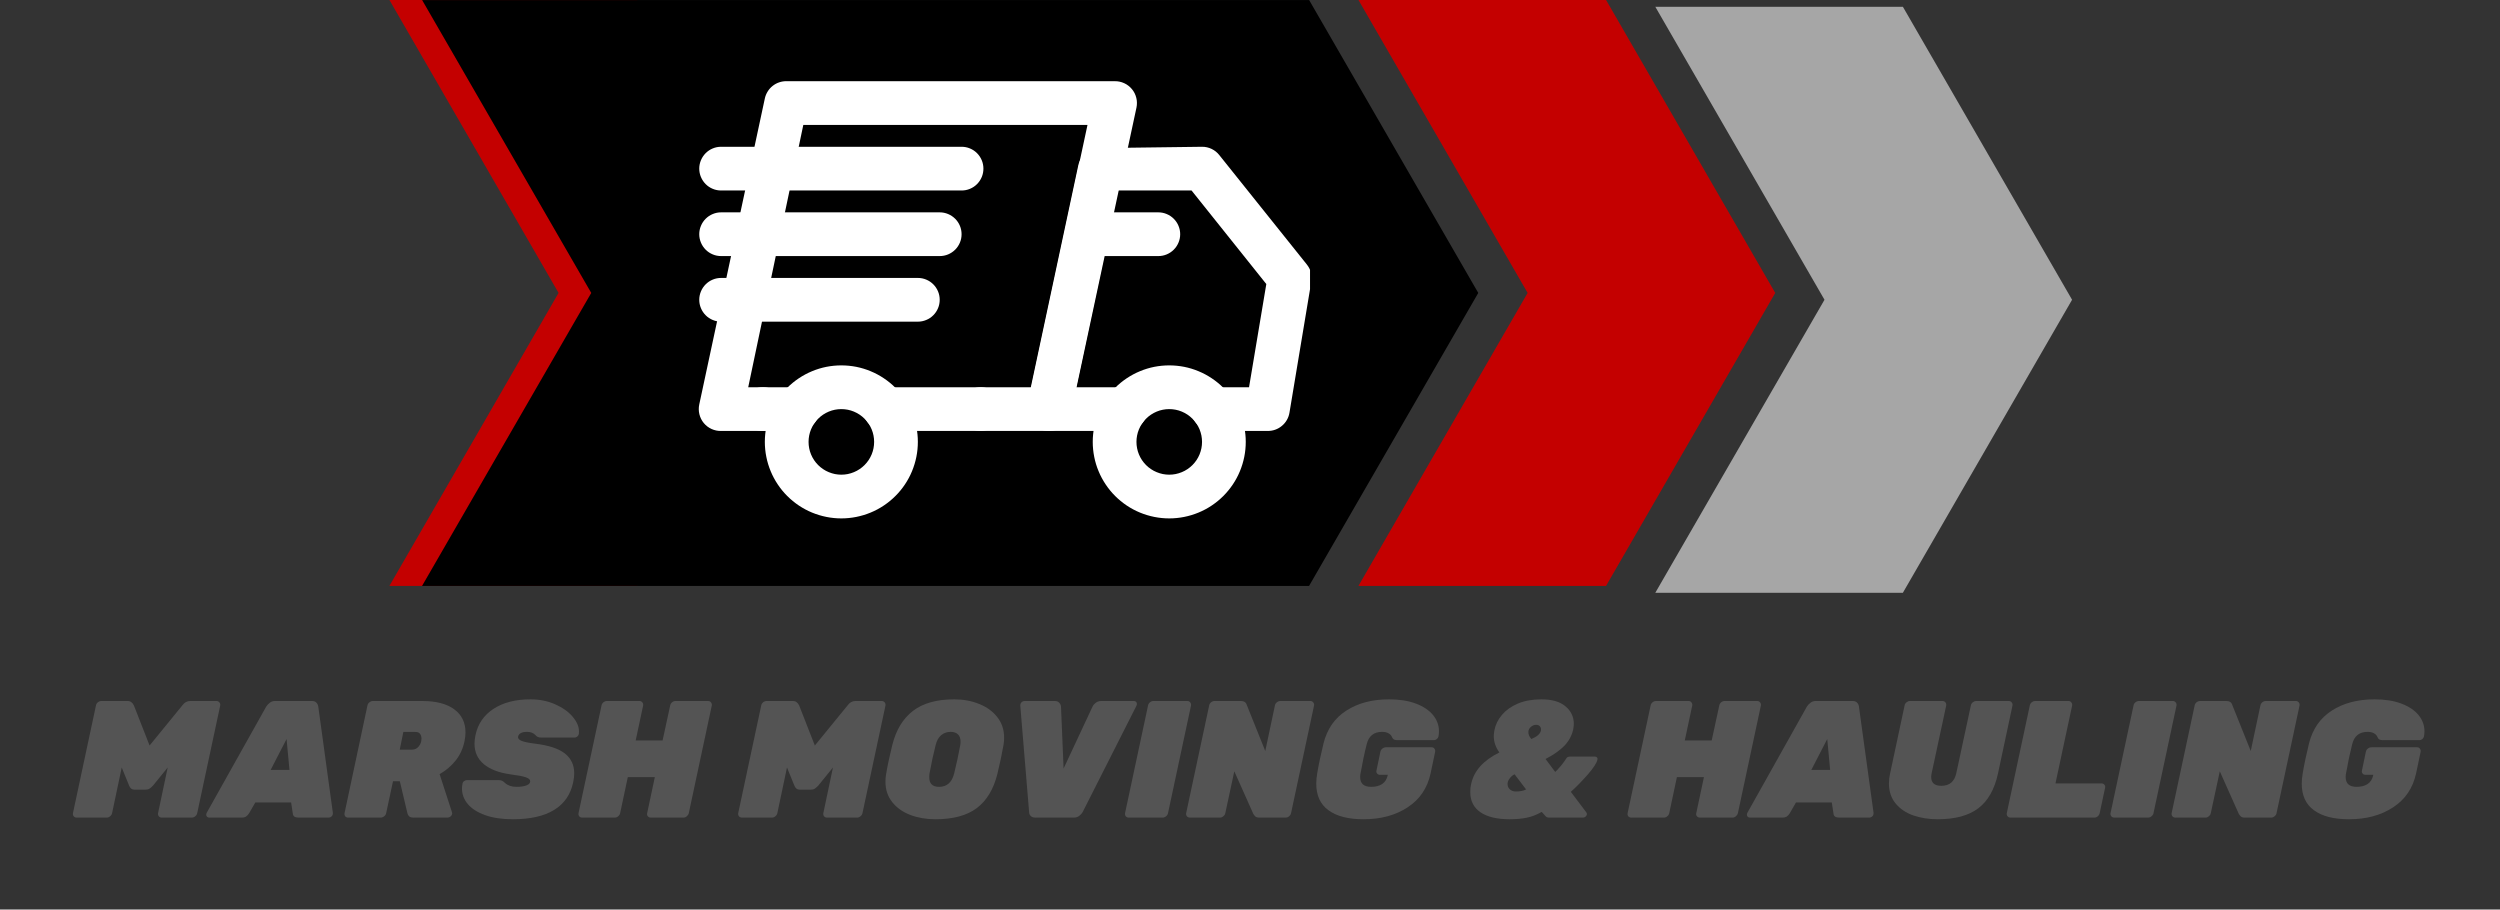 <?xml version="1.0" encoding="UTF-8"?> <svg xmlns="http://www.w3.org/2000/svg" xmlns:xlink="http://www.w3.org/1999/xlink" width="503" zoomAndPan="magnify" viewBox="0 0 377.25 137.25" height="183" preserveAspectRatio="xMidYMid meet" version="1.0"><rect x="0" y="0" width="377.25" height="137.25" fill="#333333" stroke="none"/><defs><g></g><clipPath id="50255bae28"><path d="M 204.988 0 L 267.883 0 L 267.883 88.414 L 204.988 88.414 Z M 204.988 0 " clip-rule="nonzero"></path></clipPath><clipPath id="3a50d116be"><path d="M 204.988 88.414 L 242.352 88.414 L 267.883 44.203 L 242.352 -0.008 L 204.988 -0.008 L 230.52 44.203 Z M 204.988 88.414 " clip-rule="nonzero"></path></clipPath><clipPath id="147995b7b4"><path d="M 58.762 0 L 121.652 0 L 121.652 88.414 L 58.762 88.414 Z M 58.762 0 " clip-rule="nonzero"></path></clipPath><clipPath id="2a34d2cdd7"><path d="M 58.762 88.414 L 96.121 88.414 L 121.652 44.203 L 96.121 -0.008 L 58.762 -0.008 L 84.289 44.203 Z M 58.762 88.414 " clip-rule="nonzero"></path></clipPath><clipPath id="6b17e72b51"><path d="M 63.688 0 L 223.07 0 L 223.07 88.414 L 63.688 88.414 Z M 63.688 0 " clip-rule="nonzero"></path></clipPath><clipPath id="e9131abe46"><path d="M 63.688 88.414 L 197.539 88.414 L 223.07 44.203 L 197.539 -0.008 L 63.688 -0.008 L 89.219 44.203 Z M 63.688 88.414 " clip-rule="nonzero"></path></clipPath><clipPath id="27f5ab60af"><path d="M 115 55 L 139 55 L 139 78.598 L 115 78.598 Z M 115 55 " clip-rule="nonzero"></path></clipPath><clipPath id="369d4c5637"><path d="M 164 55 L 188 55 L 188 78.598 L 164 78.598 Z M 164 55 " clip-rule="nonzero"></path></clipPath><clipPath id="38558ec41b"><path d="M 105.188 12.207 L 172 12.207 L 172 66 L 105.188 66 Z M 105.188 12.207 " clip-rule="nonzero"></path></clipPath><clipPath id="a2e0f6236b"><path d="M 154 22 L 197.684 22 L 197.684 66 L 154 66 Z M 154 22 " clip-rule="nonzero"></path></clipPath><clipPath id="93654f0e57"><path d="M 105.188 22 L 149 22 L 149 29 L 105.188 29 Z M 105.188 22 " clip-rule="nonzero"></path></clipPath><clipPath id="560a4b43ba"><path d="M 105.188 32 L 146 32 L 146 39 L 105.188 39 Z M 105.188 32 " clip-rule="nonzero"></path></clipPath><clipPath id="3566ed95c7"><path d="M 105.188 41 L 142 41 L 142 49 L 105.188 49 Z M 105.188 41 " clip-rule="nonzero"></path></clipPath><clipPath id="022da2ef3c"><path d="M 249.785 1.004 L 312.676 1.004 L 312.676 89.449 L 249.785 89.449 Z M 249.785 1.004 " clip-rule="nonzero"></path></clipPath><clipPath id="97d5520ef2"><path d="M 249.785 89.449 L 287.145 89.449 L 312.676 45.234 L 287.145 1.023 L 249.785 1.023 L 275.316 45.234 Z M 249.785 89.449 " clip-rule="nonzero"></path></clipPath></defs><g fill="#545454" fill-opacity="1"><g transform="translate(11.087, 123.375)"><g><path d="M 0.484 0 C 0.297 0 0.145 -0.066 0.031 -0.203 C -0.07 -0.336 -0.109 -0.492 -0.078 -0.672 L 3.391 -16.906 C 3.422 -17.094 3.516 -17.254 3.672 -17.391 C 3.836 -17.523 4.016 -17.594 4.203 -17.594 L 8.172 -17.594 C 8.598 -17.594 8.914 -17.363 9.125 -16.906 L 11.484 -10.875 L 16.406 -16.906 C 16.727 -17.363 17.129 -17.594 17.609 -17.594 L 21.578 -17.594 C 21.766 -17.594 21.91 -17.523 22.016 -17.391 C 22.129 -17.254 22.172 -17.094 22.141 -16.906 L 18.672 -0.672 C 18.641 -0.492 18.539 -0.336 18.375 -0.203 C 18.219 -0.066 18.047 0 17.859 0 L 13.312 0 C 13.133 0 12.988 -0.066 12.875 -0.203 C 12.77 -0.336 12.734 -0.492 12.766 -0.672 L 14.219 -7.562 L 12.016 -4.844 C 11.828 -4.645 11.648 -4.488 11.484 -4.375 C 11.328 -4.27 11.141 -4.219 10.922 -4.219 L 9.172 -4.219 C 8.805 -4.219 8.547 -4.426 8.391 -4.844 L 7.281 -7.562 L 5.828 -0.672 C 5.797 -0.492 5.695 -0.336 5.531 -0.203 C 5.375 -0.066 5.207 0 5.031 0 Z M 0.484 0 "></path></g></g></g><g fill="#545454" fill-opacity="1"><g transform="translate(32.572, 123.375)"><g><path d="M -1 0 C -1.133 0 -1.242 -0.039 -1.328 -0.125 C -1.41 -0.207 -1.453 -0.316 -1.453 -0.453 C -1.453 -0.535 -1.426 -0.629 -1.375 -0.734 L 7.609 -16.766 C 7.742 -16.973 7.922 -17.16 8.141 -17.328 C 8.359 -17.504 8.617 -17.594 8.922 -17.594 L 14.5 -17.594 C 14.801 -17.594 15.023 -17.508 15.172 -17.344 C 15.328 -17.188 15.422 -16.992 15.453 -16.766 L 17.656 -0.734 C 17.676 -0.516 17.617 -0.336 17.484 -0.203 C 17.348 -0.066 17.18 0 16.984 0 L 12.469 0 C 11.926 0 11.641 -0.207 11.609 -0.625 L 11.359 -2.281 L 5.953 -2.281 L 5 -0.625 C 4.883 -0.445 4.742 -0.297 4.578 -0.172 C 4.41 -0.055 4.18 0 3.891 0 Z M 8.266 -7.188 L 11.109 -7.188 L 10.672 -11.859 Z M 8.266 -7.188 "></path></g></g></g><g fill="#545454" fill-opacity="1"><g transform="translate(51.695, 123.375)"><g><path d="M 0.828 0 C 0.641 0 0.492 -0.066 0.391 -0.203 C 0.297 -0.336 0.266 -0.492 0.297 -0.672 L 3.75 -16.906 C 3.781 -17.094 3.879 -17.254 4.047 -17.391 C 4.211 -17.523 4.391 -17.594 4.578 -17.594 L 12.016 -17.594 C 14.109 -17.594 15.719 -17.176 16.844 -16.344 C 17.977 -15.508 18.547 -14.348 18.547 -12.859 C 18.547 -12.422 18.492 -11.961 18.391 -11.484 C 18.16 -10.391 17.711 -9.426 17.047 -8.594 C 16.391 -7.77 15.586 -7.094 14.641 -6.562 L 16.5 -0.828 C 16.539 -0.711 16.551 -0.617 16.531 -0.547 C 16.5 -0.398 16.414 -0.27 16.281 -0.156 C 16.145 -0.051 16.004 0 15.859 0 L 10.703 0 C 10.398 0 10.176 -0.066 10.031 -0.203 C 9.895 -0.348 9.812 -0.504 9.781 -0.672 L 8.641 -5.484 L 7.609 -5.484 L 6.578 -0.672 C 6.547 -0.492 6.445 -0.336 6.281 -0.203 C 6.113 -0.066 5.938 0 5.75 0 Z M 10.453 -10.25 C 10.891 -10.25 11.238 -10.414 11.5 -10.75 C 11.77 -11.082 11.906 -11.469 11.906 -11.906 C 11.906 -12.207 11.832 -12.453 11.688 -12.641 C 11.551 -12.828 11.32 -12.922 11 -12.922 L 9.172 -12.922 L 8.625 -10.25 Z M 10.453 -10.25 "></path></g></g></g><g fill="#545454" fill-opacity="1"><g transform="translate(69.837, 123.375)"><g><path d="M 7.562 0.25 C 5.914 0.25 4.516 0.039 3.359 -0.375 C 2.211 -0.789 1.344 -1.348 0.75 -2.047 C 0.164 -2.754 -0.125 -3.535 -0.125 -4.391 C -0.125 -4.648 -0.098 -4.883 -0.047 -5.094 C -0.035 -5.25 0.035 -5.379 0.172 -5.484 C 0.305 -5.598 0.453 -5.656 0.609 -5.656 L 5.375 -5.656 C 5.613 -5.656 5.797 -5.625 5.922 -5.562 C 6.047 -5.508 6.195 -5.395 6.375 -5.219 C 6.801 -4.832 7.379 -4.641 8.109 -4.641 C 8.734 -4.641 9.234 -4.711 9.609 -4.859 C 9.984 -5.004 10.172 -5.211 10.172 -5.484 C 10.172 -5.734 9.953 -5.93 9.516 -6.078 C 9.086 -6.234 8.301 -6.383 7.156 -6.531 C 5.445 -6.77 4.117 -7.281 3.172 -8.062 C 2.234 -8.852 1.766 -9.883 1.766 -11.156 C 1.766 -11.539 1.812 -11.957 1.906 -12.406 C 2.258 -14.113 3.164 -15.445 4.625 -16.406 C 6.082 -17.363 7.945 -17.844 10.219 -17.844 C 11.582 -17.844 12.82 -17.594 13.938 -17.094 C 15.062 -16.602 15.941 -15.977 16.578 -15.219 C 17.211 -14.469 17.531 -13.734 17.531 -13.016 C 17.531 -12.848 17.523 -12.723 17.516 -12.641 C 17.492 -12.484 17.414 -12.348 17.281 -12.234 C 17.145 -12.129 17.016 -12.078 16.891 -12.078 L 11.859 -12.078 C 11.617 -12.078 11.438 -12.109 11.312 -12.172 C 11.188 -12.234 11.055 -12.336 10.922 -12.484 C 10.629 -12.785 10.223 -12.938 9.703 -12.938 C 8.91 -12.938 8.457 -12.703 8.344 -12.234 C 8.289 -11.984 8.441 -11.773 8.797 -11.609 C 9.148 -11.441 9.852 -11.289 10.906 -11.156 C 12.969 -10.906 14.469 -10.41 15.406 -9.672 C 16.344 -8.93 16.812 -7.938 16.812 -6.688 C 16.812 -6.27 16.758 -5.816 16.656 -5.328 C 16.27 -3.484 15.312 -2.094 13.781 -1.156 C 12.25 -0.219 10.176 0.25 7.562 0.25 Z M 7.562 0.25 "></path></g></g></g><g fill="#545454" fill-opacity="1"><g transform="translate(87.377, 123.375)"><g><path d="M 0.484 0 C 0.297 0 0.145 -0.062 0.031 -0.188 C -0.07 -0.312 -0.109 -0.473 -0.078 -0.672 L 3.391 -16.906 C 3.422 -17.094 3.516 -17.254 3.672 -17.391 C 3.836 -17.523 4.016 -17.594 4.203 -17.594 L 9.125 -17.594 C 9.301 -17.594 9.441 -17.523 9.547 -17.391 C 9.66 -17.254 9.703 -17.094 9.672 -16.906 L 8.547 -11.641 L 12.609 -11.641 L 13.75 -16.906 C 13.781 -17.094 13.875 -17.254 14.031 -17.391 C 14.188 -17.523 14.359 -17.594 14.547 -17.594 L 19.469 -17.594 C 19.656 -17.594 19.801 -17.523 19.906 -17.391 C 20.02 -17.254 20.062 -17.094 20.031 -16.906 L 16.562 -0.672 C 16.52 -0.492 16.422 -0.336 16.266 -0.203 C 16.109 -0.066 15.938 0 15.75 0 L 10.828 0 C 10.641 0 10.488 -0.066 10.375 -0.203 C 10.27 -0.336 10.238 -0.492 10.281 -0.672 L 11.438 -6.109 L 7.359 -6.109 L 6.203 -0.672 C 6.172 -0.492 6.07 -0.336 5.906 -0.203 C 5.75 -0.066 5.582 0 5.406 0 Z M 0.484 0 "></path></g></g></g><g fill="#545454" fill-opacity="1"><g transform="translate(106.751, 123.375)"><g></g></g></g><g fill="#545454" fill-opacity="1"><g transform="translate(111.475, 123.375)"><g><path d="M 0.484 0 C 0.297 0 0.145 -0.066 0.031 -0.203 C -0.07 -0.336 -0.109 -0.492 -0.078 -0.672 L 3.391 -16.906 C 3.422 -17.094 3.516 -17.254 3.672 -17.391 C 3.836 -17.523 4.016 -17.594 4.203 -17.594 L 8.172 -17.594 C 8.598 -17.594 8.914 -17.363 9.125 -16.906 L 11.484 -10.875 L 16.406 -16.906 C 16.727 -17.363 17.129 -17.594 17.609 -17.594 L 21.578 -17.594 C 21.766 -17.594 21.91 -17.523 22.016 -17.391 C 22.129 -17.254 22.172 -17.094 22.141 -16.906 L 18.672 -0.672 C 18.641 -0.492 18.539 -0.336 18.375 -0.203 C 18.219 -0.066 18.047 0 17.859 0 L 13.312 0 C 13.133 0 12.988 -0.066 12.875 -0.203 C 12.77 -0.336 12.734 -0.492 12.766 -0.672 L 14.219 -7.562 L 12.016 -4.844 C 11.828 -4.645 11.648 -4.488 11.484 -4.375 C 11.328 -4.27 11.141 -4.219 10.922 -4.219 L 9.172 -4.219 C 8.805 -4.219 8.547 -4.426 8.391 -4.844 L 7.281 -7.562 L 5.828 -0.672 C 5.797 -0.492 5.695 -0.336 5.531 -0.203 C 5.375 -0.066 5.207 0 5.031 0 Z M 0.484 0 "></path></g></g></g><g fill="#545454" fill-opacity="1"><g transform="translate(132.96, 123.375)"><g><path d="M 8.188 0.25 C 6.801 0.25 5.535 0.031 4.391 -0.406 C 3.254 -0.844 2.348 -1.488 1.672 -2.344 C 0.992 -3.195 0.656 -4.223 0.656 -5.422 C 0.656 -5.828 0.688 -6.195 0.75 -6.531 C 0.969 -7.852 1.281 -9.328 1.688 -10.953 C 2.25 -13.211 3.285 -14.926 4.797 -16.094 C 6.305 -17.258 8.383 -17.844 11.031 -17.844 C 12.406 -17.844 13.664 -17.609 14.812 -17.141 C 15.957 -16.68 16.867 -16.016 17.547 -15.141 C 18.223 -14.273 18.562 -13.25 18.562 -12.062 C 18.562 -11.656 18.531 -11.285 18.469 -10.953 C 18.227 -9.578 17.914 -8.102 17.531 -6.531 C 16.945 -4.238 15.91 -2.535 14.422 -1.422 C 12.93 -0.305 10.852 0.25 8.188 0.25 Z M 8.75 -4.641 C 9.938 -4.641 10.695 -5.32 11.031 -6.688 C 11.383 -8.125 11.688 -9.531 11.938 -10.906 C 11.969 -11.051 11.984 -11.242 11.984 -11.484 C 11.984 -11.961 11.852 -12.32 11.594 -12.562 C 11.332 -12.812 10.969 -12.938 10.5 -12.938 C 9.945 -12.938 9.469 -12.77 9.062 -12.438 C 8.664 -12.102 8.383 -11.594 8.219 -10.906 C 7.863 -9.508 7.562 -8.102 7.312 -6.688 C 7.281 -6.531 7.266 -6.328 7.266 -6.078 C 7.266 -5.117 7.758 -4.641 8.75 -4.641 Z M 8.75 -4.641 "></path></g></g></g><g fill="#545454" fill-opacity="1"><g transform="translate(151.605, 123.375)"><g><path d="M 4.641 0 C 4.328 0 4.086 -0.082 3.922 -0.25 C 3.766 -0.414 3.688 -0.609 3.688 -0.828 L 2.359 -16.859 C 2.348 -17.078 2.406 -17.254 2.531 -17.391 C 2.664 -17.523 2.836 -17.594 3.047 -17.594 L 7.531 -17.594 C 7.852 -17.594 8.086 -17.504 8.234 -17.328 C 8.391 -17.16 8.477 -16.973 8.5 -16.766 L 8.891 -7.406 L 13.266 -16.766 C 13.367 -16.973 13.531 -17.16 13.75 -17.328 C 13.977 -17.504 14.254 -17.594 14.578 -17.594 L 19.5 -17.594 C 19.645 -17.594 19.754 -17.551 19.828 -17.469 C 19.91 -17.383 19.953 -17.281 19.953 -17.156 C 19.953 -17.062 19.926 -16.961 19.875 -16.859 L 11.766 -0.828 C 11.641 -0.609 11.461 -0.414 11.234 -0.25 C 11.016 -0.082 10.754 0 10.453 0 Z M 4.641 0 "></path></g></g></g><g fill="#545454" fill-opacity="1"><g transform="translate(169.848, 123.375)"><g><path d="M 0.484 0 C 0.297 0 0.145 -0.066 0.031 -0.203 C -0.07 -0.336 -0.109 -0.492 -0.078 -0.672 L 3.391 -16.906 C 3.422 -17.094 3.516 -17.254 3.672 -17.391 C 3.836 -17.523 4.016 -17.594 4.203 -17.594 L 9.328 -17.594 C 9.504 -17.594 9.645 -17.523 9.75 -17.391 C 9.863 -17.254 9.906 -17.094 9.875 -16.906 L 6.406 -0.672 C 6.375 -0.492 6.273 -0.336 6.109 -0.203 C 5.953 -0.066 5.785 0 5.609 0 Z M 0.484 0 "></path></g></g></g><g fill="#545454" fill-opacity="1"><g transform="translate(179.07, 123.375)"><g><path d="M 0.484 0 C 0.297 0 0.145 -0.066 0.031 -0.203 C -0.07 -0.336 -0.109 -0.492 -0.078 -0.672 L 3.391 -16.906 C 3.422 -17.094 3.516 -17.254 3.672 -17.391 C 3.836 -17.523 4.016 -17.594 4.203 -17.594 L 8.172 -17.594 C 8.648 -17.594 8.945 -17.398 9.062 -17.016 L 11.859 -10.047 L 13.312 -16.906 C 13.344 -17.094 13.438 -17.254 13.594 -17.391 C 13.758 -17.523 13.938 -17.594 14.125 -17.594 L 18.672 -17.594 C 18.848 -17.594 18.988 -17.523 19.094 -17.391 C 19.207 -17.254 19.25 -17.094 19.219 -16.906 L 15.75 -0.672 C 15.719 -0.492 15.617 -0.336 15.453 -0.203 C 15.297 -0.066 15.129 0 14.953 0 L 10.984 0 C 10.691 0 10.484 -0.055 10.359 -0.172 C 10.234 -0.297 10.129 -0.43 10.047 -0.578 L 7.188 -6.984 L 5.828 -0.672 C 5.797 -0.492 5.695 -0.336 5.531 -0.203 C 5.375 -0.066 5.207 0 5.031 0 Z M 0.484 0 "></path></g></g></g><g fill="#545454" fill-opacity="1"><g transform="translate(197.64, 123.375)"><g><path d="M 8.109 0.25 C 5.836 0.25 4.082 -0.195 2.844 -1.094 C 1.602 -1.988 0.984 -3.332 0.984 -5.125 C 0.984 -5.594 1.031 -6.102 1.125 -6.656 C 1.344 -7.977 1.66 -9.488 2.078 -11.188 C 2.617 -13.363 3.766 -15.016 5.516 -16.141 C 7.266 -17.273 9.41 -17.844 11.953 -17.844 C 13.535 -17.844 14.891 -17.629 16.016 -17.203 C 17.148 -16.773 18.016 -16.195 18.609 -15.469 C 19.203 -14.738 19.5 -13.922 19.5 -13.016 C 19.5 -12.742 19.473 -12.484 19.422 -12.234 C 19.391 -12.086 19.305 -11.957 19.172 -11.844 C 19.035 -11.738 18.895 -11.688 18.75 -11.688 L 13.188 -11.688 C 12.875 -11.688 12.648 -11.773 12.516 -11.953 C 12.492 -11.973 12.441 -12.07 12.359 -12.25 C 12.273 -12.438 12.109 -12.598 11.859 -12.734 C 11.609 -12.867 11.297 -12.938 10.922 -12.938 C 9.672 -12.938 8.895 -12.312 8.594 -11.062 C 8.258 -9.75 7.957 -8.32 7.688 -6.781 C 7.633 -6.562 7.609 -6.344 7.609 -6.125 C 7.609 -5.133 8.16 -4.641 9.266 -4.641 C 9.941 -4.641 10.492 -4.781 10.922 -5.062 C 11.359 -5.352 11.645 -5.812 11.781 -6.438 L 11.781 -6.453 L 10.609 -6.453 C 10.422 -6.453 10.27 -6.52 10.156 -6.656 C 10.051 -6.789 10.023 -6.953 10.078 -7.141 L 10.656 -9.922 C 10.688 -10.109 10.785 -10.27 10.953 -10.406 C 11.117 -10.539 11.297 -10.609 11.484 -10.609 L 18.391 -10.609 C 18.578 -10.609 18.719 -10.539 18.812 -10.406 C 18.914 -10.27 18.953 -10.109 18.922 -9.922 L 18.234 -6.656 C 17.754 -4.445 16.598 -2.742 14.766 -1.547 C 12.941 -0.348 10.723 0.25 8.109 0.25 Z M 8.109 0.25 "></path></g></g></g><g fill="#545454" fill-opacity="1"><g transform="translate(216.562, 123.375)"><g></g></g></g><g fill="#545454" fill-opacity="1"><g transform="translate(221.286, 123.375)"><g><path d="M 6.531 0.25 C 4.633 0.25 3.164 -0.098 2.125 -0.797 C 1.094 -1.504 0.578 -2.52 0.578 -3.844 C 0.578 -4.289 0.617 -4.691 0.703 -5.047 C 0.922 -6.055 1.379 -6.953 2.078 -7.734 C 2.785 -8.523 3.75 -9.223 4.969 -9.828 C 4.406 -10.609 4.125 -11.438 4.125 -12.312 C 4.125 -12.508 4.156 -12.797 4.219 -13.172 C 4.383 -14.023 4.766 -14.801 5.359 -15.5 C 5.953 -16.207 6.75 -16.773 7.75 -17.203 C 8.758 -17.629 9.953 -17.844 11.328 -17.844 C 12.922 -17.844 14.129 -17.488 14.953 -16.781 C 15.785 -16.082 16.203 -15.203 16.203 -14.141 C 16.203 -13.941 16.172 -13.66 16.109 -13.297 C 15.898 -12.367 15.457 -11.551 14.781 -10.844 C 14.102 -10.145 13.156 -9.477 11.938 -8.844 L 13.391 -6.891 C 13.441 -6.922 13.539 -7.016 13.688 -7.172 C 13.844 -7.328 14.047 -7.555 14.297 -7.859 C 14.547 -8.16 14.805 -8.52 15.078 -8.938 C 15.172 -9.113 15.352 -9.203 15.625 -9.203 L 19.422 -9.203 C 19.535 -9.203 19.629 -9.156 19.703 -9.062 C 19.785 -8.977 19.805 -8.875 19.766 -8.75 C 19.672 -8.258 19.172 -7.492 18.266 -6.453 C 17.359 -5.422 16.52 -4.566 15.75 -3.891 L 18.094 -0.781 C 18.145 -0.707 18.172 -0.625 18.172 -0.531 C 18.172 -0.395 18.109 -0.27 17.984 -0.156 C 17.867 -0.051 17.742 0 17.609 0 L 12.484 0 C 12.336 0 12.223 -0.02 12.141 -0.062 C 12.066 -0.102 11.988 -0.164 11.906 -0.25 L 11.359 -0.859 C 10.598 -0.422 9.844 -0.129 9.094 0.016 C 8.344 0.172 7.488 0.25 6.531 0.25 Z M 9.797 -11.859 C 10.641 -12.211 11.117 -12.625 11.234 -13.094 C 11.242 -13.145 11.25 -13.211 11.25 -13.297 C 11.25 -13.516 11.18 -13.688 11.047 -13.812 C 10.922 -13.938 10.738 -14 10.5 -14 C 10.219 -14 9.953 -13.891 9.703 -13.672 C 9.461 -13.461 9.344 -13.203 9.344 -12.891 C 9.344 -12.535 9.492 -12.191 9.797 -11.859 Z M 7.438 -3.938 C 8.094 -3.938 8.613 -4.039 9 -4.25 L 7.266 -6.531 C 6.992 -6.414 6.75 -6.211 6.531 -5.922 C 6.312 -5.641 6.203 -5.359 6.203 -5.078 C 6.203 -4.742 6.32 -4.469 6.562 -4.25 C 6.812 -4.039 7.102 -3.938 7.438 -3.938 Z M 7.438 -3.938 "></path></g></g></g><g fill="#545454" fill-opacity="1"><g transform="translate(240.961, 123.375)"><g></g></g></g><g fill="#545454" fill-opacity="1"><g transform="translate(245.686, 123.375)"><g><path d="M 0.484 0 C 0.297 0 0.145 -0.062 0.031 -0.188 C -0.07 -0.312 -0.109 -0.473 -0.078 -0.672 L 3.391 -16.906 C 3.422 -17.094 3.516 -17.254 3.672 -17.391 C 3.836 -17.523 4.016 -17.594 4.203 -17.594 L 9.125 -17.594 C 9.301 -17.594 9.441 -17.523 9.547 -17.391 C 9.66 -17.254 9.703 -17.094 9.672 -16.906 L 8.547 -11.641 L 12.609 -11.641 L 13.75 -16.906 C 13.781 -17.094 13.875 -17.254 14.031 -17.391 C 14.188 -17.523 14.359 -17.594 14.547 -17.594 L 19.469 -17.594 C 19.656 -17.594 19.801 -17.523 19.906 -17.391 C 20.02 -17.254 20.062 -17.094 20.031 -16.906 L 16.562 -0.672 C 16.52 -0.492 16.422 -0.336 16.266 -0.203 C 16.109 -0.066 15.938 0 15.75 0 L 10.828 0 C 10.641 0 10.488 -0.066 10.375 -0.203 C 10.27 -0.336 10.238 -0.492 10.281 -0.672 L 11.438 -6.109 L 7.359 -6.109 L 6.203 -0.672 C 6.172 -0.492 6.07 -0.336 5.906 -0.203 C 5.75 -0.066 5.582 0 5.406 0 Z M 0.484 0 "></path></g></g></g><g fill="#545454" fill-opacity="1"><g transform="translate(265.06, 123.375)"><g><path d="M -1 0 C -1.133 0 -1.242 -0.039 -1.328 -0.125 C -1.41 -0.207 -1.453 -0.316 -1.453 -0.453 C -1.453 -0.535 -1.426 -0.629 -1.375 -0.734 L 7.609 -16.766 C 7.742 -16.973 7.922 -17.16 8.141 -17.328 C 8.359 -17.504 8.617 -17.594 8.922 -17.594 L 14.5 -17.594 C 14.801 -17.594 15.023 -17.508 15.172 -17.344 C 15.328 -17.188 15.422 -16.992 15.453 -16.766 L 17.656 -0.734 C 17.676 -0.516 17.617 -0.336 17.484 -0.203 C 17.348 -0.066 17.18 0 16.984 0 L 12.469 0 C 11.926 0 11.641 -0.207 11.609 -0.625 L 11.359 -2.281 L 5.953 -2.281 L 5 -0.625 C 4.883 -0.445 4.742 -0.297 4.578 -0.172 C 4.41 -0.055 4.18 0 3.891 0 Z M 8.266 -7.188 L 11.109 -7.188 L 10.672 -11.859 Z M 8.266 -7.188 "></path></g></g></g><g fill="#545454" fill-opacity="1"><g transform="translate(284.182, 123.375)"><g><path d="M 8.219 0.25 C 6.875 0.25 5.645 0.055 4.531 -0.328 C 3.414 -0.723 2.523 -1.328 1.859 -2.141 C 1.191 -2.953 0.859 -3.957 0.859 -5.156 C 0.859 -5.656 0.914 -6.148 1.031 -6.641 L 3.219 -16.906 C 3.25 -17.094 3.344 -17.254 3.5 -17.391 C 3.664 -17.523 3.836 -17.594 4.016 -17.594 L 8.938 -17.594 C 9.125 -17.594 9.27 -17.523 9.375 -17.391 C 9.488 -17.254 9.531 -17.094 9.5 -16.906 L 7.312 -6.734 C 7.258 -6.516 7.234 -6.312 7.234 -6.125 C 7.234 -5.238 7.742 -4.797 8.766 -4.797 C 9.391 -4.797 9.891 -4.957 10.266 -5.281 C 10.641 -5.613 10.895 -6.098 11.031 -6.734 L 13.219 -16.906 C 13.25 -17.094 13.344 -17.254 13.5 -17.391 C 13.664 -17.523 13.836 -17.594 14.016 -17.594 L 18.938 -17.594 C 19.125 -17.594 19.27 -17.523 19.375 -17.391 C 19.488 -17.254 19.531 -17.094 19.5 -16.906 L 17.312 -6.641 C 16.789 -4.254 15.801 -2.508 14.344 -1.406 C 12.883 -0.301 10.844 0.25 8.219 0.25 Z M 8.219 0.25 "></path></g></g></g><g fill="#545454" fill-opacity="1"><g transform="translate(302.903, 123.375)"><g><path d="M 0.484 0 C 0.297 0 0.145 -0.066 0.031 -0.203 C -0.07 -0.336 -0.109 -0.492 -0.078 -0.672 L 3.391 -16.906 C 3.422 -17.094 3.516 -17.254 3.672 -17.391 C 3.836 -17.523 4.016 -17.594 4.203 -17.594 L 9.219 -17.594 C 9.406 -17.594 9.551 -17.523 9.656 -17.391 C 9.77 -17.254 9.812 -17.094 9.781 -16.906 L 7.266 -5.156 L 14.219 -5.156 C 14.406 -5.156 14.551 -5.086 14.656 -4.953 C 14.77 -4.816 14.801 -4.656 14.75 -4.469 L 13.938 -0.672 C 13.906 -0.492 13.812 -0.336 13.656 -0.203 C 13.5 -0.066 13.328 0 13.141 0 Z M 0.484 0 "></path></g></g></g><g fill="#545454" fill-opacity="1"><g transform="translate(318.558, 123.375)"><g><path d="M 0.484 0 C 0.297 0 0.145 -0.066 0.031 -0.203 C -0.07 -0.336 -0.109 -0.492 -0.078 -0.672 L 3.391 -16.906 C 3.422 -17.094 3.516 -17.254 3.672 -17.391 C 3.836 -17.523 4.016 -17.594 4.203 -17.594 L 9.328 -17.594 C 9.504 -17.594 9.645 -17.523 9.75 -17.391 C 9.863 -17.254 9.906 -17.094 9.875 -16.906 L 6.406 -0.672 C 6.375 -0.492 6.273 -0.336 6.109 -0.203 C 5.953 -0.066 5.785 0 5.609 0 Z M 0.484 0 "></path></g></g></g><g fill="#545454" fill-opacity="1"><g transform="translate(327.78, 123.375)"><g><path d="M 0.484 0 C 0.297 0 0.145 -0.066 0.031 -0.203 C -0.07 -0.336 -0.109 -0.492 -0.078 -0.672 L 3.391 -16.906 C 3.422 -17.094 3.516 -17.254 3.672 -17.391 C 3.836 -17.523 4.016 -17.594 4.203 -17.594 L 8.172 -17.594 C 8.648 -17.594 8.945 -17.398 9.062 -17.016 L 11.859 -10.047 L 13.312 -16.906 C 13.344 -17.094 13.438 -17.254 13.594 -17.391 C 13.758 -17.523 13.938 -17.594 14.125 -17.594 L 18.672 -17.594 C 18.848 -17.594 18.988 -17.523 19.094 -17.391 C 19.207 -17.254 19.25 -17.094 19.219 -16.906 L 15.75 -0.672 C 15.719 -0.492 15.617 -0.336 15.453 -0.203 C 15.297 -0.066 15.129 0 14.953 0 L 10.984 0 C 10.691 0 10.484 -0.055 10.359 -0.172 C 10.234 -0.297 10.129 -0.43 10.047 -0.578 L 7.188 -6.984 L 5.828 -0.672 C 5.797 -0.492 5.695 -0.336 5.531 -0.203 C 5.375 -0.066 5.207 0 5.031 0 Z M 0.484 0 "></path></g></g></g><g fill="#545454" fill-opacity="1"><g transform="translate(346.35, 123.375)"><g><path d="M 8.109 0.25 C 5.836 0.25 4.082 -0.195 2.844 -1.094 C 1.602 -1.988 0.984 -3.332 0.984 -5.125 C 0.984 -5.594 1.031 -6.102 1.125 -6.656 C 1.344 -7.977 1.66 -9.488 2.078 -11.188 C 2.617 -13.363 3.766 -15.016 5.516 -16.141 C 7.266 -17.273 9.41 -17.844 11.953 -17.844 C 13.535 -17.844 14.891 -17.629 16.016 -17.203 C 17.148 -16.773 18.016 -16.195 18.609 -15.469 C 19.203 -14.738 19.5 -13.922 19.5 -13.016 C 19.5 -12.742 19.473 -12.484 19.422 -12.234 C 19.391 -12.086 19.305 -11.957 19.172 -11.844 C 19.035 -11.738 18.895 -11.688 18.75 -11.688 L 13.188 -11.688 C 12.875 -11.688 12.648 -11.773 12.516 -11.953 C 12.492 -11.973 12.441 -12.07 12.359 -12.25 C 12.273 -12.438 12.109 -12.598 11.859 -12.734 C 11.609 -12.867 11.297 -12.938 10.922 -12.938 C 9.672 -12.938 8.895 -12.312 8.594 -11.062 C 8.258 -9.75 7.957 -8.32 7.688 -6.781 C 7.633 -6.562 7.609 -6.344 7.609 -6.125 C 7.609 -5.133 8.16 -4.641 9.266 -4.641 C 9.941 -4.641 10.492 -4.781 10.922 -5.062 C 11.359 -5.352 11.645 -5.812 11.781 -6.438 L 11.781 -6.453 L 10.609 -6.453 C 10.422 -6.453 10.27 -6.52 10.156 -6.656 C 10.051 -6.789 10.023 -6.953 10.078 -7.141 L 10.656 -9.922 C 10.688 -10.109 10.785 -10.27 10.953 -10.406 C 11.117 -10.539 11.297 -10.609 11.484 -10.609 L 18.391 -10.609 C 18.578 -10.609 18.719 -10.539 18.812 -10.406 C 18.914 -10.27 18.953 -10.109 18.922 -9.922 L 18.234 -6.656 C 17.754 -4.445 16.598 -2.742 14.766 -1.547 C 12.941 -0.348 10.723 0.25 8.109 0.25 Z M 8.109 0.25 "></path></g></g></g><g clip-path="url(#50255bae28)"><g clip-path="url(#3a50d116be)"><path fill="#c40000" d="M 267.883 88.414 L 204.988 88.414 L 204.988 -0.027 L 267.883 -0.027 Z M 267.883 88.414 " fill-opacity="1" fill-rule="nonzero"></path></g></g><g clip-path="url(#147995b7b4)"><g clip-path="url(#2a34d2cdd7)"><path fill="#c40000" d="M 121.652 88.414 L 58.762 88.414 L 58.762 -0.027 L 121.652 -0.027 Z M 121.652 88.414 " fill-opacity="1" fill-rule="nonzero"></path></g></g><g clip-path="url(#6b17e72b51)"><g clip-path="url(#e9131abe46)"><path fill="#000000" d="M 223.07 88.414 L 63.688 88.414 L 63.688 0.008 L 223.07 0.008 Z M 223.07 88.414 " fill-opacity="1" fill-rule="nonzero"></path></g></g><g clip-path="url(#27f5ab60af)"><path fill="#ffffff" d="M 126.957 78.227 C 126.199 78.227 125.449 78.152 124.707 78.004 C 123.961 77.855 123.242 77.637 122.539 77.348 C 121.84 77.059 121.176 76.703 120.543 76.281 C 119.914 75.859 119.332 75.379 118.793 74.844 C 118.258 74.309 117.781 73.727 117.359 73.094 C 116.938 72.465 116.582 71.801 116.293 71.098 C 116.004 70.398 115.781 69.676 115.637 68.934 C 115.488 68.188 115.414 67.438 115.414 66.68 C 115.414 65.922 115.488 65.172 115.637 64.43 C 115.781 63.684 116.004 62.961 116.293 62.262 C 116.582 61.562 116.938 60.898 117.359 60.266 C 117.781 59.637 118.258 59.055 118.793 58.516 C 119.332 57.98 119.914 57.504 120.543 57.082 C 121.176 56.66 121.84 56.305 122.539 56.016 C 123.242 55.723 123.961 55.504 124.707 55.355 C 125.449 55.211 126.199 55.137 126.957 55.137 C 127.715 55.137 128.469 55.211 129.211 55.355 C 129.953 55.504 130.676 55.723 131.375 56.016 C 132.078 56.305 132.742 56.66 133.371 57.082 C 134.004 57.504 134.586 57.98 135.121 58.516 C 135.66 59.055 136.137 59.637 136.559 60.266 C 136.98 60.898 137.336 61.562 137.625 62.262 C 137.914 62.961 138.133 63.684 138.281 64.43 C 138.43 65.172 138.504 65.922 138.504 66.68 C 138.504 67.438 138.43 68.188 138.281 68.934 C 138.133 69.676 137.914 70.398 137.625 71.098 C 137.336 71.801 136.98 72.465 136.559 73.094 C 136.137 73.727 135.66 74.309 135.121 74.844 C 134.586 75.379 134.004 75.859 133.371 76.281 C 132.742 76.703 132.078 77.059 131.375 77.348 C 130.676 77.637 129.953 77.855 129.211 78.004 C 128.469 78.152 127.715 78.227 126.957 78.227 Z M 126.957 61.734 C 126.633 61.734 126.312 61.766 125.992 61.828 C 125.676 61.891 125.367 61.984 125.066 62.109 C 124.766 62.234 124.48 62.387 124.211 62.566 C 123.941 62.746 123.691 62.953 123.461 63.184 C 123.23 63.41 123.023 63.66 122.844 63.93 C 122.664 64.203 122.512 64.488 122.387 64.785 C 122.262 65.086 122.168 65.398 122.105 65.715 C 122.043 66.035 122.012 66.355 122.012 66.68 C 122.012 67.004 122.043 67.328 122.105 67.645 C 122.168 67.965 122.262 68.273 122.387 68.574 C 122.512 68.875 122.664 69.16 122.844 69.43 C 123.023 69.699 123.23 69.949 123.461 70.18 C 123.691 70.41 123.941 70.613 124.211 70.793 C 124.48 70.977 124.766 71.129 125.066 71.25 C 125.367 71.375 125.676 71.469 125.992 71.535 C 126.312 71.598 126.633 71.629 126.957 71.629 C 127.285 71.629 127.605 71.598 127.926 71.535 C 128.242 71.469 128.551 71.375 128.852 71.25 C 129.152 71.129 129.438 70.977 129.707 70.793 C 129.977 70.613 130.227 70.41 130.457 70.18 C 130.688 69.949 130.891 69.699 131.074 69.43 C 131.254 69.16 131.406 68.875 131.531 68.574 C 131.656 68.273 131.75 67.965 131.812 67.645 C 131.875 67.328 131.906 67.004 131.906 66.68 C 131.906 66.355 131.875 66.035 131.812 65.715 C 131.75 65.398 131.656 65.086 131.531 64.785 C 131.406 64.488 131.254 64.203 131.074 63.93 C 130.891 63.66 130.688 63.41 130.457 63.184 C 130.227 62.953 129.977 62.746 129.707 62.566 C 129.438 62.387 129.152 62.234 128.852 62.109 C 128.551 61.984 128.242 61.891 127.926 61.828 C 127.605 61.766 127.285 61.734 126.957 61.734 Z M 126.957 61.734 " fill-opacity="1" fill-rule="nonzero"></path></g><g clip-path="url(#369d4c5637)"><path fill="#ffffff" d="M 176.438 78.227 C 175.68 78.227 174.93 78.152 174.188 78.004 C 173.441 77.855 172.723 77.637 172.02 77.348 C 171.32 77.059 170.656 76.703 170.023 76.281 C 169.395 75.859 168.812 75.379 168.273 74.844 C 167.738 74.309 167.262 73.727 166.84 73.094 C 166.418 72.465 166.062 71.801 165.773 71.098 C 165.48 70.398 165.262 69.676 165.117 68.934 C 164.969 68.188 164.895 67.438 164.895 66.68 C 164.895 65.922 164.969 65.172 165.117 64.43 C 165.262 63.684 165.48 62.961 165.773 62.262 C 166.062 61.562 166.418 60.898 166.84 60.266 C 167.262 59.637 167.738 59.055 168.273 58.516 C 168.812 57.98 169.395 57.504 170.023 57.082 C 170.656 56.66 171.32 56.305 172.02 56.016 C 172.723 55.723 173.441 55.504 174.188 55.355 C 174.93 55.211 175.68 55.137 176.438 55.137 C 177.195 55.137 177.949 55.211 178.691 55.355 C 179.434 55.504 180.156 55.723 180.855 56.016 C 181.559 56.305 182.223 56.66 182.852 57.082 C 183.484 57.504 184.066 57.98 184.602 58.516 C 185.137 59.055 185.617 59.637 186.039 60.266 C 186.461 60.898 186.816 61.562 187.105 62.262 C 187.395 62.961 187.613 63.684 187.762 64.43 C 187.91 65.172 187.984 65.922 187.984 66.68 C 187.984 67.438 187.91 68.188 187.762 68.934 C 187.613 69.676 187.395 70.398 187.105 71.098 C 186.816 71.801 186.461 72.465 186.039 73.094 C 185.617 73.727 185.137 74.309 184.602 74.844 C 184.066 75.379 183.484 75.859 182.852 76.281 C 182.223 76.703 181.559 77.059 180.855 77.348 C 180.156 77.637 179.434 77.855 178.691 78.004 C 177.949 78.152 177.195 78.227 176.438 78.227 Z M 176.438 61.734 C 176.113 61.734 175.793 61.766 175.473 61.828 C 175.156 61.891 174.844 61.984 174.547 62.109 C 174.246 62.234 173.961 62.387 173.691 62.566 C 173.418 62.746 173.168 62.953 172.941 63.184 C 172.711 63.41 172.504 63.66 172.324 63.93 C 172.145 64.203 171.992 64.488 171.867 64.785 C 171.742 65.086 171.648 65.398 171.586 65.715 C 171.523 66.035 171.492 66.355 171.492 66.68 C 171.492 67.004 171.523 67.328 171.586 67.645 C 171.648 67.965 171.742 68.273 171.867 68.574 C 171.992 68.875 172.145 69.16 172.324 69.43 C 172.504 69.699 172.711 69.949 172.941 70.18 C 173.168 70.41 173.418 70.613 173.691 70.793 C 173.961 70.977 174.246 71.129 174.547 71.25 C 174.844 71.375 175.156 71.469 175.473 71.535 C 175.793 71.598 176.113 71.629 176.438 71.629 C 176.766 71.629 177.086 71.598 177.402 71.535 C 177.723 71.469 178.031 71.375 178.332 71.25 C 178.633 71.129 178.918 70.977 179.188 70.793 C 179.457 70.613 179.707 70.41 179.938 70.18 C 180.168 69.949 180.371 69.699 180.555 69.43 C 180.734 69.16 180.887 68.875 181.012 68.574 C 181.133 68.273 181.227 67.965 181.293 67.645 C 181.355 67.328 181.387 67.004 181.387 66.68 C 181.387 66.355 181.355 66.035 181.293 65.715 C 181.227 65.398 181.133 65.086 181.012 64.785 C 180.887 64.488 180.734 64.203 180.555 63.93 C 180.371 63.66 180.168 63.41 179.938 63.184 C 179.707 62.953 179.457 62.746 179.188 62.566 C 178.918 62.387 178.633 62.234 178.332 62.109 C 178.031 61.984 177.723 61.891 177.402 61.828 C 177.086 61.766 176.762 61.734 176.438 61.734 Z M 176.438 61.734 " fill-opacity="1" fill-rule="nonzero"></path></g><g clip-path="url(#38558ec41b)"><path fill="#ffffff" d="M 158.297 65.031 L 148.004 65.031 C 147.566 65.031 147.145 64.949 146.742 64.781 C 146.336 64.613 145.98 64.375 145.672 64.066 C 145.363 63.754 145.125 63.398 144.957 62.996 C 144.789 62.59 144.707 62.172 144.707 61.734 C 144.707 61.297 144.789 60.875 144.957 60.469 C 145.125 60.066 145.363 59.711 145.672 59.398 C 145.98 59.09 146.336 58.852 146.742 58.684 C 147.145 58.516 147.566 58.434 148.004 58.434 L 155.625 58.434 L 164.102 18.852 L 121.219 18.852 L 112.906 58.434 L 115.117 58.434 C 115.555 58.434 115.977 58.516 116.379 58.684 C 116.781 58.852 117.141 59.09 117.449 59.398 C 117.758 59.711 117.996 60.066 118.164 60.469 C 118.332 60.875 118.414 61.297 118.414 61.734 C 118.414 62.172 118.332 62.59 118.164 62.996 C 117.996 63.398 117.758 63.754 117.449 64.066 C 117.141 64.375 116.781 64.613 116.379 64.781 C 115.977 64.949 115.555 65.031 115.117 65.031 L 108.816 65.031 C 108.566 65.035 108.32 65.016 108.078 64.965 C 107.832 64.914 107.598 64.836 107.371 64.734 C 107.145 64.629 106.934 64.504 106.734 64.352 C 106.535 64.199 106.359 64.027 106.199 63.836 C 106.039 63.645 105.906 63.434 105.793 63.211 C 105.684 62.988 105.598 62.758 105.539 62.516 C 105.48 62.273 105.449 62.027 105.445 61.777 C 105.441 61.531 105.465 61.285 105.516 61.039 L 115.414 14.859 C 115.492 14.484 115.637 14.133 115.84 13.809 C 116.039 13.48 116.293 13.199 116.594 12.961 C 116.895 12.723 117.227 12.543 117.59 12.422 C 117.953 12.301 118.328 12.242 118.711 12.254 L 168.191 12.254 C 168.441 12.246 168.688 12.27 168.934 12.32 C 169.176 12.371 169.41 12.445 169.637 12.551 C 169.863 12.652 170.078 12.781 170.273 12.934 C 170.473 13.086 170.648 13.258 170.809 13.449 C 170.969 13.641 171.102 13.848 171.215 14.07 C 171.324 14.293 171.41 14.527 171.469 14.77 C 171.531 15.012 171.562 15.254 171.562 15.504 C 171.566 15.754 171.543 16 171.492 16.242 L 161.594 62.426 C 161.516 62.801 161.371 63.152 161.172 63.477 C 160.969 63.801 160.715 64.082 160.414 64.32 C 160.113 64.559 159.781 64.738 159.418 64.859 C 159.055 64.984 158.68 65.039 158.297 65.031 Z M 158.297 65.031 " fill-opacity="1" fill-rule="nonzero"></path></g><path fill="#ffffff" d="M 147.973 65.031 L 133.555 65.031 C 133.117 65.031 132.699 64.949 132.293 64.781 C 131.891 64.613 131.531 64.375 131.223 64.066 C 130.914 63.754 130.676 63.398 130.508 62.996 C 130.34 62.59 130.258 62.172 130.258 61.734 C 130.258 61.297 130.34 60.875 130.508 60.469 C 130.676 60.066 130.914 59.711 131.223 59.398 C 131.531 59.09 131.891 58.852 132.293 58.684 C 132.699 58.516 133.117 58.434 133.555 58.434 L 147.973 58.434 C 148.41 58.434 148.828 58.516 149.234 58.684 C 149.637 58.852 149.996 59.09 150.305 59.398 C 150.613 59.711 150.852 60.066 151.02 60.469 C 151.188 60.875 151.27 61.297 151.27 61.734 C 151.27 62.172 151.188 62.59 151.02 62.996 C 150.852 63.398 150.613 63.754 150.305 64.066 C 149.996 64.375 149.637 64.613 149.234 64.781 C 148.828 64.949 148.41 65.031 147.973 65.031 Z M 147.973 65.031 " fill-opacity="1" fill-rule="nonzero"></path><path fill="#ffffff" d="M 120.363 65.031 L 115.117 65.031 C 114.68 65.031 114.258 64.949 113.855 64.781 C 113.449 64.613 113.094 64.375 112.785 64.066 C 112.477 63.754 112.234 63.398 112.07 62.996 C 111.902 62.59 111.816 62.172 111.816 61.734 C 111.816 61.297 111.902 60.875 112.07 60.469 C 112.234 60.066 112.477 59.711 112.785 59.398 C 113.094 59.09 113.449 58.852 113.855 58.684 C 114.258 58.516 114.68 58.434 115.117 58.434 L 120.363 58.434 C 120.797 58.434 121.219 58.516 121.625 58.684 C 122.027 58.852 122.383 59.09 122.695 59.398 C 123.004 59.711 123.242 60.066 123.41 60.469 C 123.578 60.875 123.66 61.297 123.66 61.734 C 123.66 62.172 123.578 62.59 123.41 62.996 C 123.242 63.398 123.004 63.754 122.695 64.066 C 122.383 64.375 122.027 64.613 121.625 64.781 C 121.219 64.949 120.797 65.031 120.363 65.031 Z M 120.363 65.031 " fill-opacity="1" fill-rule="nonzero"></path><g clip-path="url(#a2e0f6236b)"><path fill="#ffffff" d="M 191.281 65.031 L 183.035 65.031 C 182.598 65.031 182.18 64.949 181.773 64.781 C 181.371 64.613 181.012 64.375 180.703 64.066 C 180.395 63.754 180.156 63.398 179.988 62.996 C 179.82 62.59 179.738 62.172 179.738 61.734 C 179.738 61.297 179.82 60.875 179.988 60.469 C 180.156 60.066 180.395 59.711 180.703 59.398 C 181.012 59.09 181.371 58.852 181.773 58.684 C 182.18 58.516 182.598 58.434 183.035 58.434 L 188.48 58.434 L 191.086 42.863 L 179.805 28.746 L 168.688 28.746 L 162.387 58.434 L 169.84 58.434 C 170.277 58.434 170.699 58.516 171.105 58.684 C 171.508 58.852 171.863 59.09 172.176 59.398 C 172.484 59.711 172.723 60.066 172.891 60.469 C 173.055 60.875 173.141 61.297 173.141 61.734 C 173.141 62.172 173.055 62.59 172.891 62.996 C 172.723 63.398 172.484 63.754 172.176 64.066 C 171.863 64.375 171.508 64.613 171.105 64.781 C 170.699 64.949 170.277 65.031 169.84 65.031 L 158.297 65.031 C 158.047 65.035 157.801 65.016 157.555 64.965 C 157.312 64.914 157.078 64.836 156.852 64.734 C 156.625 64.629 156.41 64.504 156.215 64.352 C 156.016 64.199 155.84 64.027 155.68 63.836 C 155.52 63.645 155.387 63.434 155.273 63.211 C 155.164 62.988 155.078 62.758 155.02 62.516 C 154.957 62.273 154.926 62.027 154.926 61.777 C 154.922 61.531 154.945 61.285 154.996 61.039 L 162.715 24.953 C 162.797 24.578 162.938 24.227 163.141 23.902 C 163.344 23.574 163.598 23.293 163.898 23.055 C 164.199 22.816 164.531 22.637 164.895 22.516 C 165.258 22.395 165.633 22.336 166.016 22.348 L 181.387 22.148 C 181.895 22.145 182.379 22.254 182.836 22.473 C 183.293 22.695 183.68 23.004 183.992 23.402 L 197.188 39.895 C 197.797 40.652 198.027 41.508 197.879 42.469 L 194.582 62.262 C 194.52 62.652 194.391 63.02 194.195 63.363 C 194 63.707 193.75 64.004 193.445 64.258 C 193.145 64.512 192.809 64.707 192.434 64.84 C 192.062 64.973 191.68 65.035 191.281 65.031 Z M 191.281 65.031 " fill-opacity="1" fill-rule="nonzero"></path></g><g clip-path="url(#93654f0e57)"><path fill="#ffffff" d="M 145.102 28.746 L 108.816 28.746 C 108.379 28.746 107.957 28.664 107.555 28.496 C 107.148 28.328 106.793 28.09 106.484 27.781 C 106.176 27.469 105.938 27.113 105.77 26.711 C 105.602 26.305 105.516 25.883 105.516 25.445 C 105.516 25.008 105.602 24.59 105.77 24.184 C 105.938 23.781 106.176 23.426 106.484 23.113 C 106.793 22.805 107.148 22.566 107.555 22.398 C 107.957 22.23 108.379 22.148 108.816 22.148 L 145.102 22.148 C 145.539 22.148 145.961 22.23 146.363 22.398 C 146.77 22.566 147.125 22.805 147.434 23.113 C 147.742 23.426 147.98 23.781 148.148 24.184 C 148.316 24.59 148.398 25.008 148.398 25.445 C 148.398 25.883 148.316 26.305 148.148 26.711 C 147.98 27.113 147.742 27.469 147.434 27.781 C 147.125 28.09 146.77 28.328 146.363 28.496 C 145.961 28.664 145.539 28.746 145.102 28.746 Z M 145.102 28.746 " fill-opacity="1" fill-rule="nonzero"></path></g><g clip-path="url(#560a4b43ba)"><path fill="#ffffff" d="M 141.801 38.641 L 108.816 38.641 C 108.379 38.641 107.957 38.559 107.555 38.391 C 107.148 38.223 106.793 37.984 106.484 37.676 C 106.176 37.367 105.938 37.008 105.77 36.605 C 105.602 36.203 105.516 35.781 105.516 35.344 C 105.516 34.906 105.602 34.484 105.77 34.082 C 105.938 33.676 106.176 33.32 106.484 33.012 C 106.793 32.703 107.148 32.465 107.555 32.297 C 107.957 32.129 108.379 32.043 108.816 32.043 L 141.801 32.043 C 142.238 32.043 142.66 32.129 143.066 32.297 C 143.469 32.465 143.824 32.703 144.137 33.012 C 144.445 33.32 144.684 33.676 144.852 34.082 C 145.02 34.484 145.102 34.906 145.102 35.344 C 145.102 35.781 145.02 36.203 144.852 36.605 C 144.684 37.008 144.445 37.367 144.137 37.676 C 143.824 37.984 143.469 38.223 143.066 38.391 C 142.66 38.559 142.238 38.641 141.801 38.641 Z M 141.801 38.641 " fill-opacity="1" fill-rule="nonzero"></path></g><g clip-path="url(#3566ed95c7)"><path fill="#ffffff" d="M 138.504 48.539 L 108.816 48.539 C 108.379 48.539 107.957 48.453 107.555 48.285 C 107.148 48.121 106.793 47.883 106.484 47.57 C 106.176 47.262 105.938 46.906 105.77 46.5 C 105.602 46.098 105.516 45.676 105.516 45.238 C 105.516 44.801 105.602 44.383 105.77 43.977 C 105.938 43.574 106.176 43.215 106.484 42.906 C 106.793 42.598 107.148 42.359 107.555 42.191 C 107.957 42.023 108.379 41.941 108.816 41.941 L 138.504 41.941 C 138.941 41.941 139.363 42.023 139.766 42.191 C 140.172 42.359 140.527 42.598 140.836 42.906 C 141.145 43.215 141.383 43.574 141.551 43.977 C 141.719 44.383 141.801 44.801 141.801 45.238 C 141.801 45.676 141.719 46.098 141.551 46.5 C 141.383 46.906 141.145 47.262 140.836 47.57 C 140.527 47.883 140.172 48.121 139.766 48.285 C 139.363 48.453 138.941 48.539 138.504 48.539 Z M 138.504 48.539 " fill-opacity="1" fill-rule="nonzero"></path></g><path fill="#ffffff" d="M 174.789 38.641 L 164.895 38.641 C 164.457 38.641 164.035 38.559 163.633 38.391 C 163.227 38.223 162.871 37.984 162.562 37.676 C 162.25 37.367 162.012 37.008 161.848 36.605 C 161.68 36.203 161.594 35.781 161.594 35.344 C 161.594 34.906 161.68 34.484 161.848 34.082 C 162.012 33.676 162.25 33.32 162.562 33.012 C 162.871 32.703 163.227 32.465 163.633 32.297 C 164.035 32.129 164.457 32.043 164.895 32.043 L 174.789 32.043 C 175.227 32.043 175.648 32.129 176.051 32.297 C 176.457 32.465 176.812 32.703 177.121 33.012 C 177.43 33.32 177.668 33.676 177.836 34.082 C 178.004 34.484 178.09 34.906 178.09 35.344 C 178.09 35.781 178.004 36.203 177.836 36.605 C 177.668 37.008 177.43 37.367 177.121 37.676 C 176.812 37.984 176.457 38.223 176.051 38.391 C 175.648 38.559 175.227 38.641 174.789 38.641 Z M 174.789 38.641 " fill-opacity="1" fill-rule="nonzero"></path><g clip-path="url(#022da2ef3c)"><g clip-path="url(#97d5520ef2)"><path fill="#a6a6a6" d="M 312.676 89.449 L 249.785 89.449 L 249.785 1.004 L 312.676 1.004 Z M 312.676 89.449 " fill-opacity="1" fill-rule="nonzero"></path></g></g></svg> 